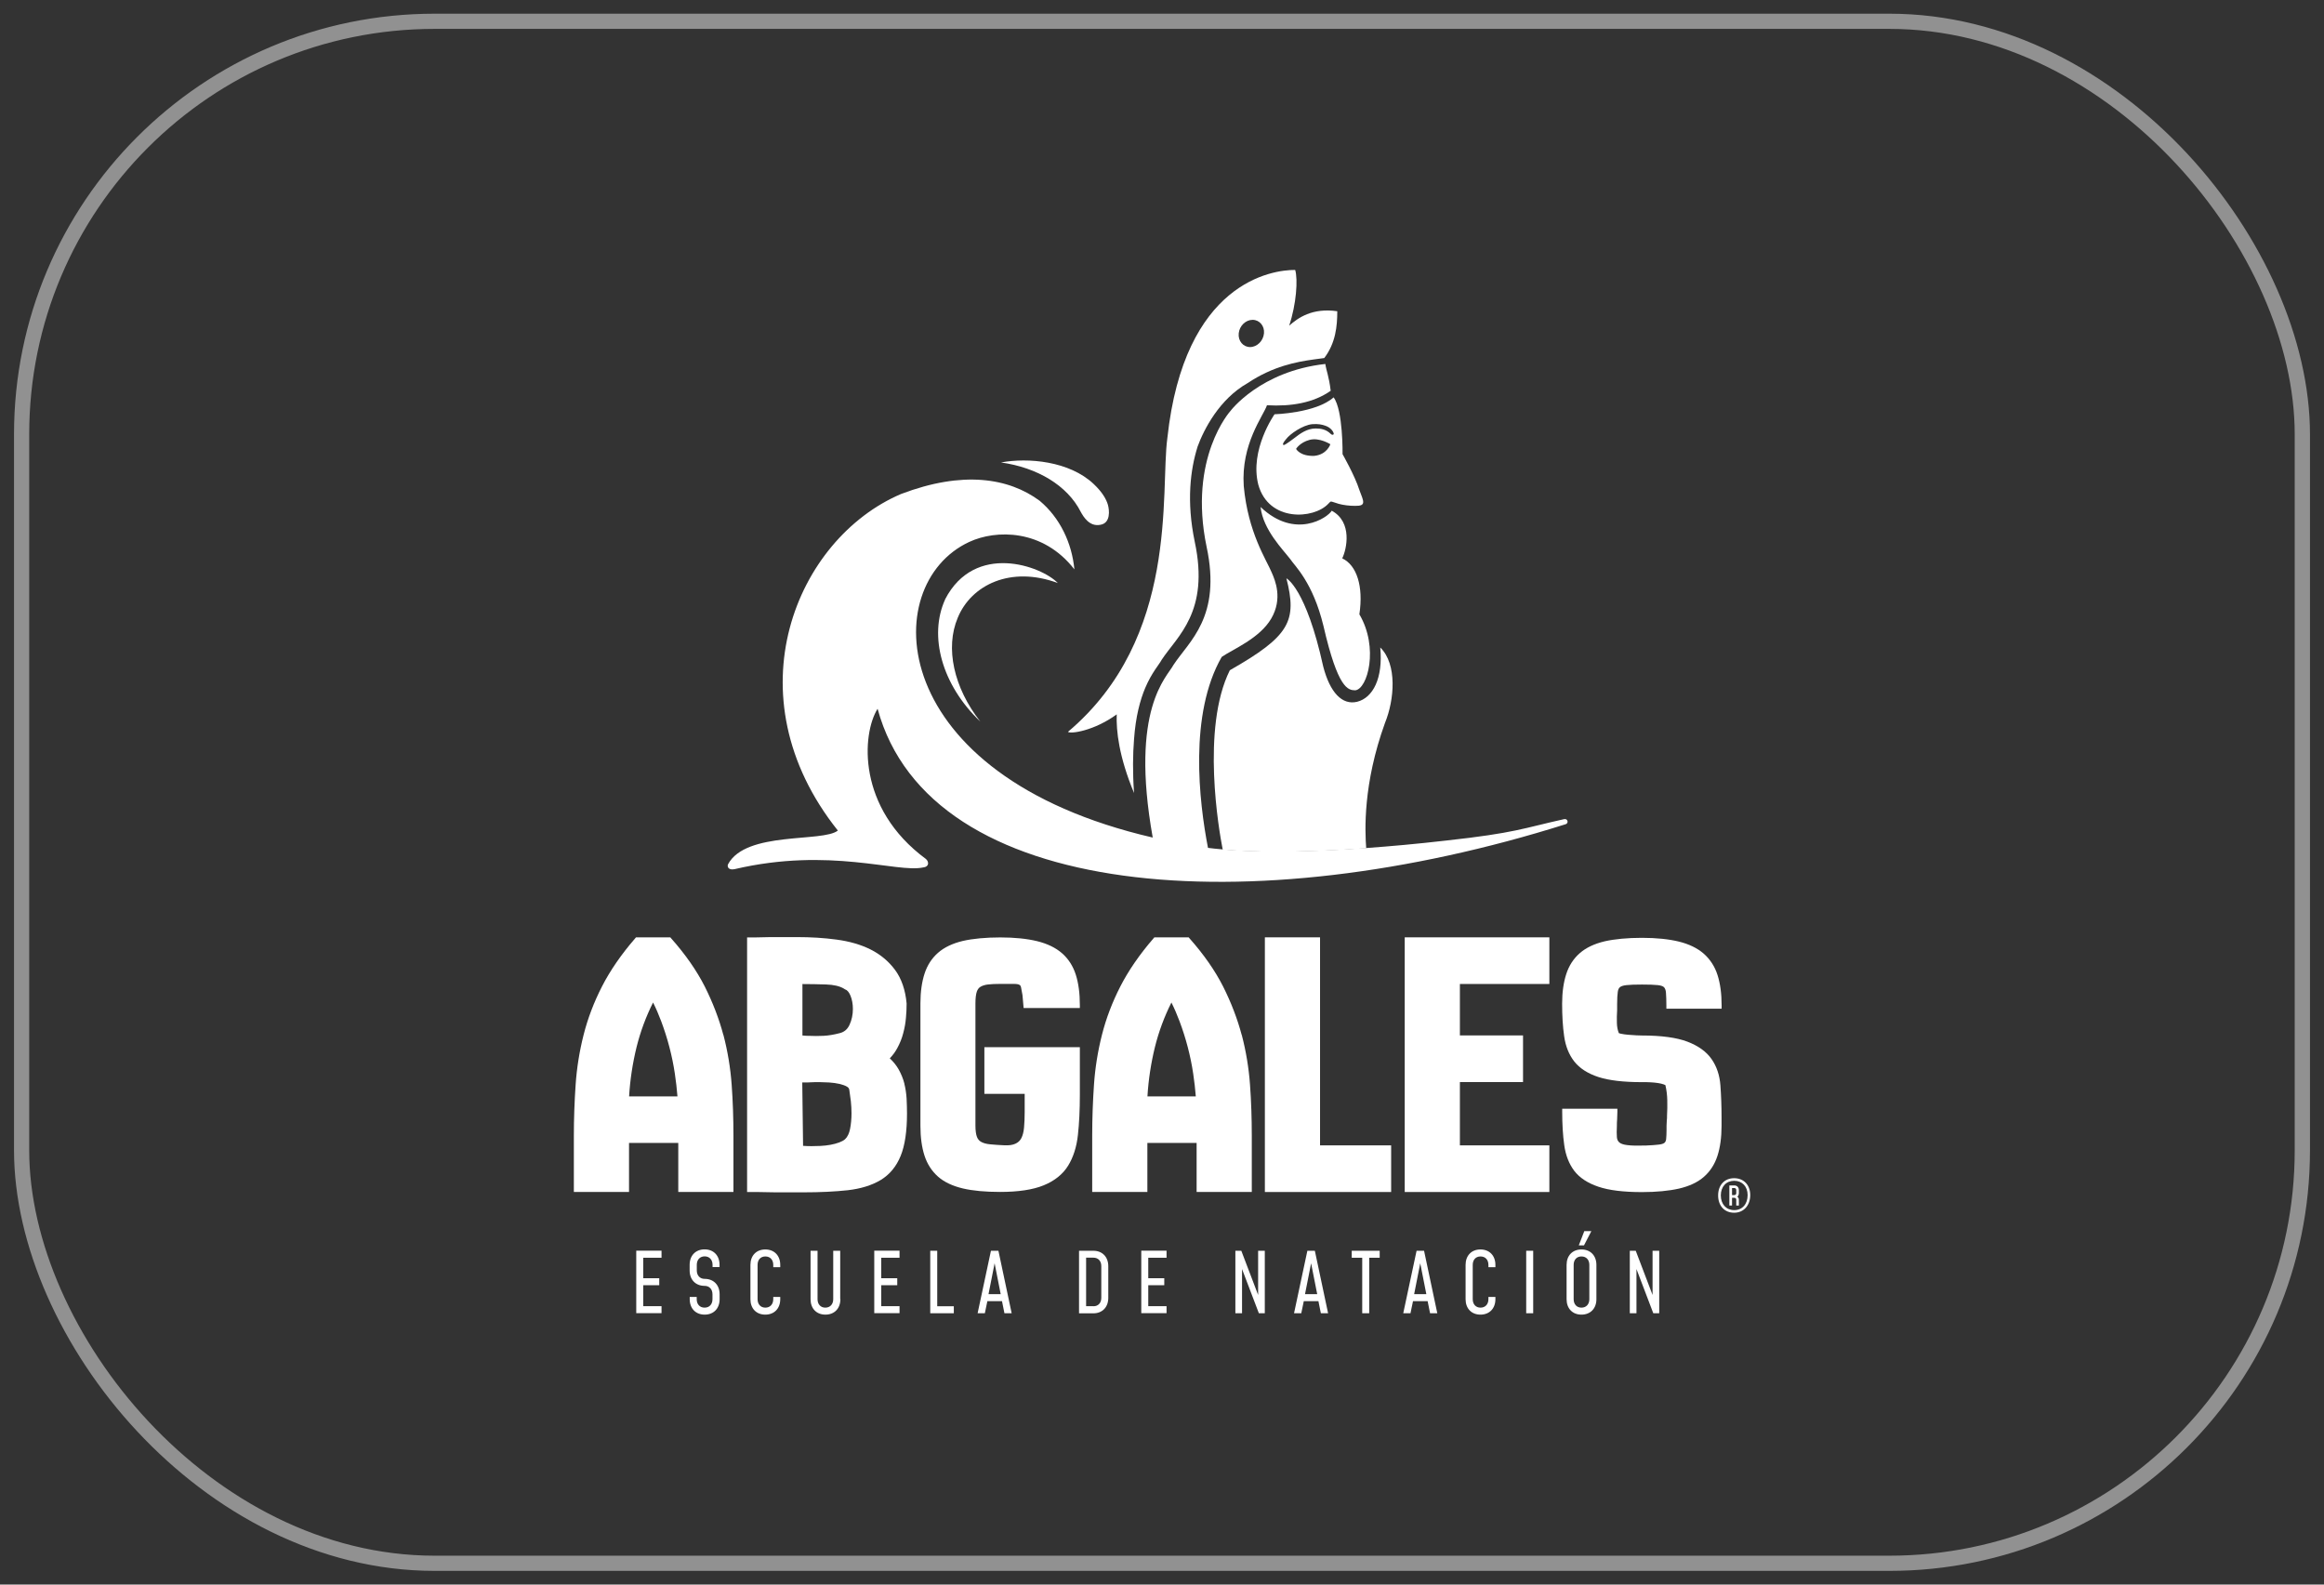 <svg viewBox="0 0 286 195" xmlns="http://www.w3.org/2000/svg" id="Layer_1"><rect x="0" y="0" width="286" height="195" fill="#333333" stroke="none"/><defs><style>.cls-1{stroke-miterlimit:10;}.cls-1,.cls-2{fill:none;stroke:#fff;stroke-width:1.25px;}.cls-3{fill:#fff;}.cls-4{opacity:.46;}</style></defs><path d="M155.13,62.4c.31,2.79,2.76,5.24,3.65,6.4.53.83,2.77,2.8,4.09,8.23,1.79,7.77,3.03,7.9,3.91,7.92,1.52-.15,2.93-5.24.51-9.35.52-3.46-.33-6.05-2.11-6.89.55-1.11,1.29-4.47-1.29-5.86-.51.86-4.51,3.58-8.75-.45Z" class="cls-3"></path><path d="M192.55,100.8s-.03,0-.04,0c-5.14,1.14-5.98,1.7-14.55,2.64-3.64.42-6.91.71-9.84.92-8.78.62-14.44.44-17.64.17-.74-.06-1.33-.13-1.82-.19-1.11-5.73-2.35-16.47,1.69-23.5,1.31-.91,4.68-2.27,6.1-4.73,1.42-2.45.49-4.66.05-5.66-.65-1.57-2.91-4.89-3.44-10.64-.35-5.19,2.4-8.6,2.86-9.94,3.01.17,5.73-.3,7.84-1.78-.21-1.78-.54-2.46-.66-3.3-8.03.89-11.68,5.79-11.68,5.79,0,0-5.22,5.74-2.93,16.71,1.85,8.65-2.15,11.6-4.08,14.54-.78,1.5-5.39,5.34-2.55,21.24-33.01-7.65-33.89-31.14-22.58-36.38,3.29-1.53,9.07-1.61,12.94,3.38-.31-3.24-1.76-6.33-4.27-8.44-3.84-2.84-9.48-3.72-17.06-.84-12.89,5.49-21.07,24.76-7.78,41.42-1.86,1.48-11.3.03-13.51,4.14-.15.33.07.76.8.61,11.74-2.75,19.96.49,23.2-.21.76-.07.74-.7.35-1.04-8.54-6.29-7.88-15.4-5.95-18.49,6.42,23.64,46.08,26.39,84.67,14.21.16-.04.26-.19.24-.36-.03-.18-.19-.3-.36-.27Z" class="cls-3"></path><path d="M164.12,48.9c-2.18,1.94-7.27,2.08-7.27,2.08,0,0-3.09,4.36-2,8.66,1.28,4.62,6.82,4.26,8.61,2.36.41-.38.1-.36,1.28,0,.54.15,1.31.26,2.04.25,1.4.03,1.04-.55.51-1.95-.55-1.75-2.07-4.41-2.07-4.41,0,0,.08-5.41-1.1-6.99ZM161.73,56.1c-1.76.06-2.23-.86-2.23-.86,0,0,.46-.79,1.67-1.11,1.21-.32,2.55.54,2.55.54,0,0-.41,1.28-1.99,1.43ZM164.11,53.46s-.1.05-.14.05c-.05,0-.17-.07-.21-.12-.57-.56-1.22-.66-1.85-.66-1.05,0-1.89.61-2.61,1.17-.41.32-.75.55-.98.7-.18.11-.29.18-.35.16-.06-.01-.26-.07.32-.74.45-.6,2-1.7,3.19-1.82.75-.06,1.21.05,1.59.18.78.25,1.02.82,1.04.89.01.04.05.14,0,.19Z" class="cls-3"></path><path d="M147.36,55.01c.8-2.19,2.7-5.89,6.17-7.86,3.13-2.09,6.03-2.62,8.11-2.91.49-.07.94-.12,1.33-.18,1.4-1.84,1.6-3.92,1.6-5.76-3.1-.44-4.83.82-5.92,1.78.89-2.66,1.09-5.7.74-6.86-2.81-.02-13.66,1.46-15.73,20.69-.9,6.55,1.52,24.55-12.23,36.15.28.29,3.21-.11,6-2.15-.08,2.01.27,5.21,2.13,9.68-.18-2.55-.15-4.75,0-6.62.2-2.83.76-4.84,1.37-6.3.81-1.91,1.71-2.87,2.02-3.46,1.93-2.94,5.93-5.89,4.08-14.54-1.04-4.99-.53-8.89.34-11.67ZM152.44,41.03c.09-.93.86-1.67,1.71-1.67s1.49.75,1.4,1.67c-.09.93-.86,1.68-1.71,1.68s-1.49-.75-1.4-1.68Z" class="cls-3"></path><path d="M169.86,79.68c.36,3.8-.91,6.19-2.84,6.68-1.85.45-3.35-1.14-4.18-4.34-2.12-9.66-4.53-10.85-4.53-10.85,1.33,5.24.45,7.09-6.96,11.31-3.56,7.13-1.31,19.87-.91,21.9,0,.06.03.12.05.18,3.2.27,8.86.45,17.64-.17-.16-2.16-.41-7.9,2.31-15.42,1.16-2.83,1.53-7.22-.57-9.28Z" class="cls-3"></path><path d="M135.42,64.58c1.28-.21,1.11-1.81.92-2.47-.21-.72-.73-1.59-1.75-2.55-2.98-2.82-8.07-3.27-11.4-2.65,4.47.63,8.16,2.83,9.81,6.08.34.62,1.08,1.86,2.42,1.59Z" class="cls-3"></path><path d="M116.31,73.77c-2.04,4.49-.41,10.51,4.33,15.03-3.28-4.19-4.34-9.07-2.78-12.77,1.66-4.06,6.53-6.43,12.32-4.28-2.03-2.11-10.22-5.07-13.88,2.02Z" class="cls-3"></path><path d="M81.41,154.78h-2.25v2.52h1.97v.86h-1.97v2.58h2.25v.86h-3.11v-7.69h3.11v.86Z" class="cls-3"></path><path d="M84.88,159.88v-.28h.86v.28c0,.63.38,1.04.97,1.04s.97-.41.97-1.04v-.6c0-.63-.39-1.04-.97-1.04-1.11,0-1.84-.76-1.84-1.9v-.69c0-1.14.73-1.9,1.84-1.9s1.84.76,1.84,1.9v.28h-.86v-.28c0-.63-.39-1.04-.97-1.04s-.97.41-.97,1.04v.69c0,.62.38,1.04.97,1.04,1.11,0,1.84.76,1.84,1.9v.6c0,1.14-.73,1.9-1.84,1.9s-1.84-.76-1.84-1.9Z" class="cls-3"></path><path d="M96.02,159.88c0,1.14-.73,1.9-1.84,1.9s-1.83-.76-1.83-1.9v-4.22c0-1.14.72-1.9,1.83-1.9s1.84.76,1.84,1.9v.28h-.86v-.28c0-.63-.38-1.04-.97-1.04s-.96.41-.96,1.04v4.22c0,.63.38,1.04.96,1.04s.97-.41.97-1.04v-.28h.86v.28Z" class="cls-3"></path><path d="M103.42,159.88c0,1.14-.73,1.9-1.84,1.9s-1.83-.76-1.83-1.9v-5.96h.86v5.96c0,.63.38,1.04.96,1.04s.97-.41.97-1.04v-5.96h.86v5.96Z" class="cls-3"></path><path d="M110.7,154.78h-2.25v2.52h1.97v.86h-1.97v2.58h2.25v.86h-3.11v-7.69h3.11v.86Z" class="cls-3"></path><path d="M115.34,160.75h2.04v.86h-2.9v-7.69h.86v6.83Z" class="cls-3"></path><path d="M124.5,161.61h-.89l-.3-1.49h-1.8l-.31,1.49h-.89l1.64-7.69h.92l1.63,7.69ZM123.15,159.26l-.75-3.8-.75,3.8h1.5Z" class="cls-3"></path><path d="M132.79,153.92h1.76c1.11,0,1.84.76,1.84,1.9v3.9c0,1.14-.73,1.9-1.84,1.9h-1.76v-7.69ZM134.56,160.75c.59,0,.97-.41.97-1.04v-3.9c0-.63-.38-1.04-.97-1.04h-.9v5.97h.9Z" class="cls-3"></path><path d="M143.56,154.78h-2.25v2.52h1.97v.86h-1.97v2.58h2.25v.86h-3.11v-7.69h3.11v.86Z" class="cls-3"></path><path d="M155.65,153.92v7.69h-.73l-2.07-5.44v5.44h-.82v-7.69h.73l2.07,5.44v-5.44h.82Z" class="cls-3"></path><path d="M163.44,161.61h-.89l-.3-1.49h-1.8l-.31,1.49h-.89l1.64-7.69h.92l1.63,7.69ZM162.1,159.26l-.75-3.8-.75,3.8h1.5Z" class="cls-3"></path><path d="M167.64,154.78h-1.29v-.86h3.44v.86h-1.29v6.83h-.86v-6.83Z" class="cls-3"></path><path d="M176.88,161.61h-.89l-.3-1.49h-1.8l-.31,1.49h-.89l1.64-7.69h.92l1.63,7.69ZM175.53,159.26l-.75-3.8-.75,3.8h1.5Z" class="cls-3"></path><path d="M184.03,159.88c0,1.14-.73,1.9-1.84,1.9s-1.83-.76-1.83-1.9v-4.22c0-1.14.72-1.9,1.83-1.9s1.84.76,1.84,1.9v.28h-.86v-.28c0-.63-.38-1.04-.97-1.04s-.96.41-.96,1.04v4.22c0,.63.38,1.04.96,1.04s.97-.41.97-1.04v-.28h.86v.28Z" class="cls-3"></path><path d="M187.82,161.61v-7.69h.86v7.69h-.86Z" class="cls-3"></path><path d="M192.79,159.88v-4.22c0-1.14.72-1.9,1.83-1.9s1.84.76,1.84,1.9v4.22c0,1.14-.73,1.9-1.84,1.9s-1.83-.76-1.83-1.9ZM195.59,159.88v-4.22c0-.63-.38-1.04-.97-1.04s-.96.41-.96,1.04v4.22c0,.63.38,1.04.96,1.04s.97-.41.97-1.04ZM194.97,151.5h.87l-.91,1.76h-.64l.68-1.76Z" class="cls-3"></path><path d="M204.19,153.92v7.69h-.73l-2.07-5.44v5.44h-.82v-7.69h.73l2.07,5.44v-5.44h.82Z" class="cls-3"></path><path d="M89.02,127.37c-.53-1.99-1.3-4-2.29-5.97-1-1.97-2.39-3.96-4.13-5.92l-.11-.13h-4.22l-.11.13c-1.7,1.96-3.07,3.95-4.07,5.9-1,1.95-1.76,3.95-2.27,5.97-.51,2.01-.84,4.07-.98,6.12-.14,2.04-.22,4.16-.22,6.29v6.92h6.79v-6.03h6.06v6.03h6.79v-6.92c0-2.13-.07-4.25-.22-6.29-.15-2.06-.49-4.11-1.01-6.1ZM83.37,134.92h-5.95c.12-2.03.43-4.07.92-6.07.47-1.89,1.15-3.73,2.03-5.48.37.74.7,1.51,1,2.31.39,1.04.73,2.11,1.01,3.18.28,1.08.51,2.18.67,3.27.14.95.25,1.88.32,2.79Z" class="cls-3"></path><path d="M111.3,133.36c-.15-.59-.39-1.19-.71-1.76-.27-.48-.64-.94-1.09-1.36.36-.37.68-.8.93-1.27.32-.59.57-1.21.73-1.85.17-.63.28-1.26.33-1.88.06-.61.08-1.19.08-1.73v-.03c-.15-1.66-.63-3.05-1.42-4.12-.79-1.06-1.8-1.91-3.02-2.52-1.2-.6-2.6-1-4.16-1.21-1.54-.21-3.18-.31-4.88-.31h-2.59c-.47,0-1,0-1.58.02-.57.02-1.11.02-1.61.02h-.37v31.33h.37c.64,0,1.31,0,1.99.02.69.02,1.34.02,1.95.02h2.64c2.05,0,3.88-.09,5.44-.26,1.59-.18,2.95-.6,4.04-1.25,1.11-.67,1.94-1.67,2.47-2.98.52-1.28.78-3.03.78-5.21,0-.59-.02-1.21-.05-1.84-.04-.63-.13-1.25-.28-1.84ZM103.97,121.74c.29.09.51.35.69.78.2.49.3,1.04.3,1.65,0,.69-.14,1.36-.42,1.96-.26.55-.66.89-1.24,1.02-.69.18-1.35.29-1.95.32-.62.03-1.23.03-1.84,0-.17,0-.34,0-.51-.02-.08,0-.17-.01-.25-.02v-6.33h.11c.86,0,1.79.02,2.79.05.94.03,1.68.2,2.2.51l.19-.32-.19.33.13.07ZM102.2,140.88c-.39.07-.81.12-1.24.14-.79.03-1.45.04-1.93,0-.07,0-.14,0-.2-.01l-.1-7.8h.27c.26,0,.52,0,.78-.02.68-.04,1.5-.02,2.25.02.46.03.9.09,1.29.18.38.09.69.2.92.34.17.1.26.22.28.4.07.43.13.9.19,1.39.05.49.08.98.08,1.47,0,.69-.06,1.35-.18,1.95-.11.55-.32.98-.61,1.25-.18.16-.42.29-.72.4-.33.12-.69.22-1.08.29Z" class="cls-3"></path><path d="M130.7,117.31c-.78-.68-1.81-1.18-3.07-1.49-1.23-.3-2.76-.46-4.54-.46s-3.36.15-4.59.43c-1.26.3-2.28.78-3.05,1.45-.77.67-1.33,1.53-1.67,2.57-.33,1.01-.51,2.24-.51,3.65v15.08c0,1.42.17,2.65.5,3.67.34,1.05.91,1.92,1.67,2.59.76.67,1.79,1.15,3.05,1.45,1.23.29,2.77.43,4.59.43,2.23,0,4.03-.27,5.35-.81,1.35-.55,2.36-1.36,3.01-2.41.64-1.03,1.05-2.31,1.21-3.78.16-1.44.24-3.09.24-4.92v-5.89h-11.75v5.74h4.96v2.27c0,.71-.03,1.34-.08,1.9-.05.52-.16.95-.33,1.28-.16.31-.39.53-.72.68-.33.16-.79.23-1.37.2-.67-.03-1.25-.07-1.75-.12-.45-.04-.81-.14-1.09-.29-.24-.13-.42-.33-.53-.61-.12-.31-.19-.78-.19-1.39v-15.05c0-.64.06-1.13.17-1.45.1-.28.25-.48.46-.6.24-.14.55-.24.92-.28.42-.05.92-.07,1.51-.07h1.66c.41,0,.61.06.7.12.07.04.15.1.19.29.05.24.11.58.18.97l.14,1.59h6.92v-.37c0-1.45-.17-2.71-.5-3.74-.34-1.06-.91-1.95-1.7-2.64Z" class="cls-3"></path><path d="M152.81,127.37c-.53-1.99-1.3-4-2.29-5.97-1-1.97-2.39-3.96-4.13-5.92l-.11-.13h-4.22l-.11.13c-1.7,1.96-3.07,3.95-4.07,5.9-1,1.95-1.76,3.95-2.27,5.97-.51,2.01-.84,4.07-.98,6.12-.14,2.04-.22,4.16-.22,6.29v6.92h6.79v-6.03h6.06v6.03h6.79v-6.92c0-2.13-.07-4.25-.22-6.29-.15-2.06-.49-4.11-1.01-6.1ZM147.16,134.92h-5.95c.12-2.03.43-4.07.92-6.07.47-1.89,1.15-3.73,2.03-5.48.37.74.7,1.51,1,2.31.39,1.04.73,2.11,1.01,3.18.28,1.08.51,2.18.67,3.27.14.95.25,1.88.32,2.79Z" class="cls-3"></path><polygon points="162.45 115.35 155.66 115.35 155.66 146.69 171.2 146.69 171.2 140.95 162.45 140.95 162.45 115.35" class="cls-3"></polygon><polygon points="172.87 146.69 190.67 146.69 190.67 140.95 179.66 140.95 179.66 133.16 187.43 133.16 187.43 127.42 179.66 127.42 179.66 121.09 190.67 121.09 190.67 115.35 172.87 115.35 172.87 146.69" class="cls-3"></polygon><path d="M211.87,124.11v-.37c0-1.45-.17-2.7-.5-3.74-.34-1.07-.92-1.95-1.7-2.64-.78-.68-1.81-1.18-3.07-1.49-1.23-.3-2.76-.46-4.54-.46s-3.36.15-4.59.43c-1.26.3-2.28.78-3.05,1.45-.77.67-1.33,1.53-1.67,2.57-.33,1.01-.51,2.24-.51,3.65,0,1.49.08,2.84.25,4.01.17,1.22.59,2.27,1.24,3.1.66.84,1.66,1.49,2.98,1.92,1.29.42,3.09.63,5.35.63h.22c.25,0,.53,0,.85.02.31.02.61.04.91.09.28.04.52.1.71.17.12.04.2.1.2.09.14.6.22,1.23.23,1.86.02.64,0,1.27-.03,1.88,0,.24,0,.45-.03.62-.02.2-.03.42-.03.65v.52c0,.45-.02.82-.05,1.11-.02.21-.09.35-.2.45-.08.07-.26.17-.65.22s-.94.09-1.63.12c-.98.03-1.74.02-2.28-.05-.47-.05-.81-.17-1-.33-.18-.16-.28-.37-.3-.65-.03-.36-.03-.81,0-1.38,0-.24,0-.52.03-.83.02-.32.03-.63.03-.92v-.37h-6.79v.37c0,1.52.08,2.9.25,4.1.17,1.25.59,2.32,1.23,3.17.66.86,1.66,1.52,2.98,1.96,1.29.44,3.09.66,5.35.66,1.78,0,3.32-.15,4.56-.43,1.28-.3,2.31-.78,3.07-1.45.77-.67,1.33-1.54,1.67-2.59.33-1.02.5-2.26.5-3.67v-1.04c0-1.41-.05-2.73-.14-3.94-.09-1.26-.46-2.35-1.09-3.25-.63-.91-1.63-1.63-2.97-2.14-1.31-.5-3.19-.76-5.59-.76-.14,0-.37,0-.68-.02-.32-.02-.65-.04-1.01-.07-.34-.03-.65-.07-.92-.13-.13-.03-.21-.06-.24-.07-.15-.38-.23-.8-.24-1.26-.02-.51,0-1.04.03-1.58v-.75c0-.64.03-1.14.08-1.49.04-.28.13-.47.27-.58.11-.09.33-.2.8-.25.43-.05,1.08-.07,1.92-.07s1.49.02,1.94.07c.37.04.63.13.76.26.13.14.22.37.24.68.03.4.05.93.05,1.59v.37h6.79Z" class="cls-3"></path><path d="M211.44,147.11c0-1.28.79-2.12,1.97-2.12s1.98.83,1.98,2.08-.79,2.17-1.98,2.17-1.97-.85-1.97-2.13ZM215.07,147.07c0-1.05-.66-1.76-1.65-1.76s-1.65.72-1.65,1.8.66,1.81,1.65,1.81,1.65-.74,1.65-1.85ZM212.82,145.88h.61c.34,0,.56.23.56.58v.36c0,.2-.07.35-.19.45.11.07.19.19.19.37v.71h-.32v-.71c0-.14-.09-.24-.24-.24h-.28v.95h-.33v-2.47ZM213.43,147.07c.15,0,.24-.1.24-.25v-.36c0-.15-.09-.26-.24-.26h-.28v.87h.28Z" class="cls-3"></path><g class="cls-4" id="Rectangle_53"><rect ry="51.14" rx="51.14" height="190.38" width="281.3" y="2.31" x="2.35" class="cls-1"></rect><rect ry="50.51" rx="50.51" height="189.14" width="280.05" y="2.93" x="2.97" class="cls-2"></rect></g></svg>